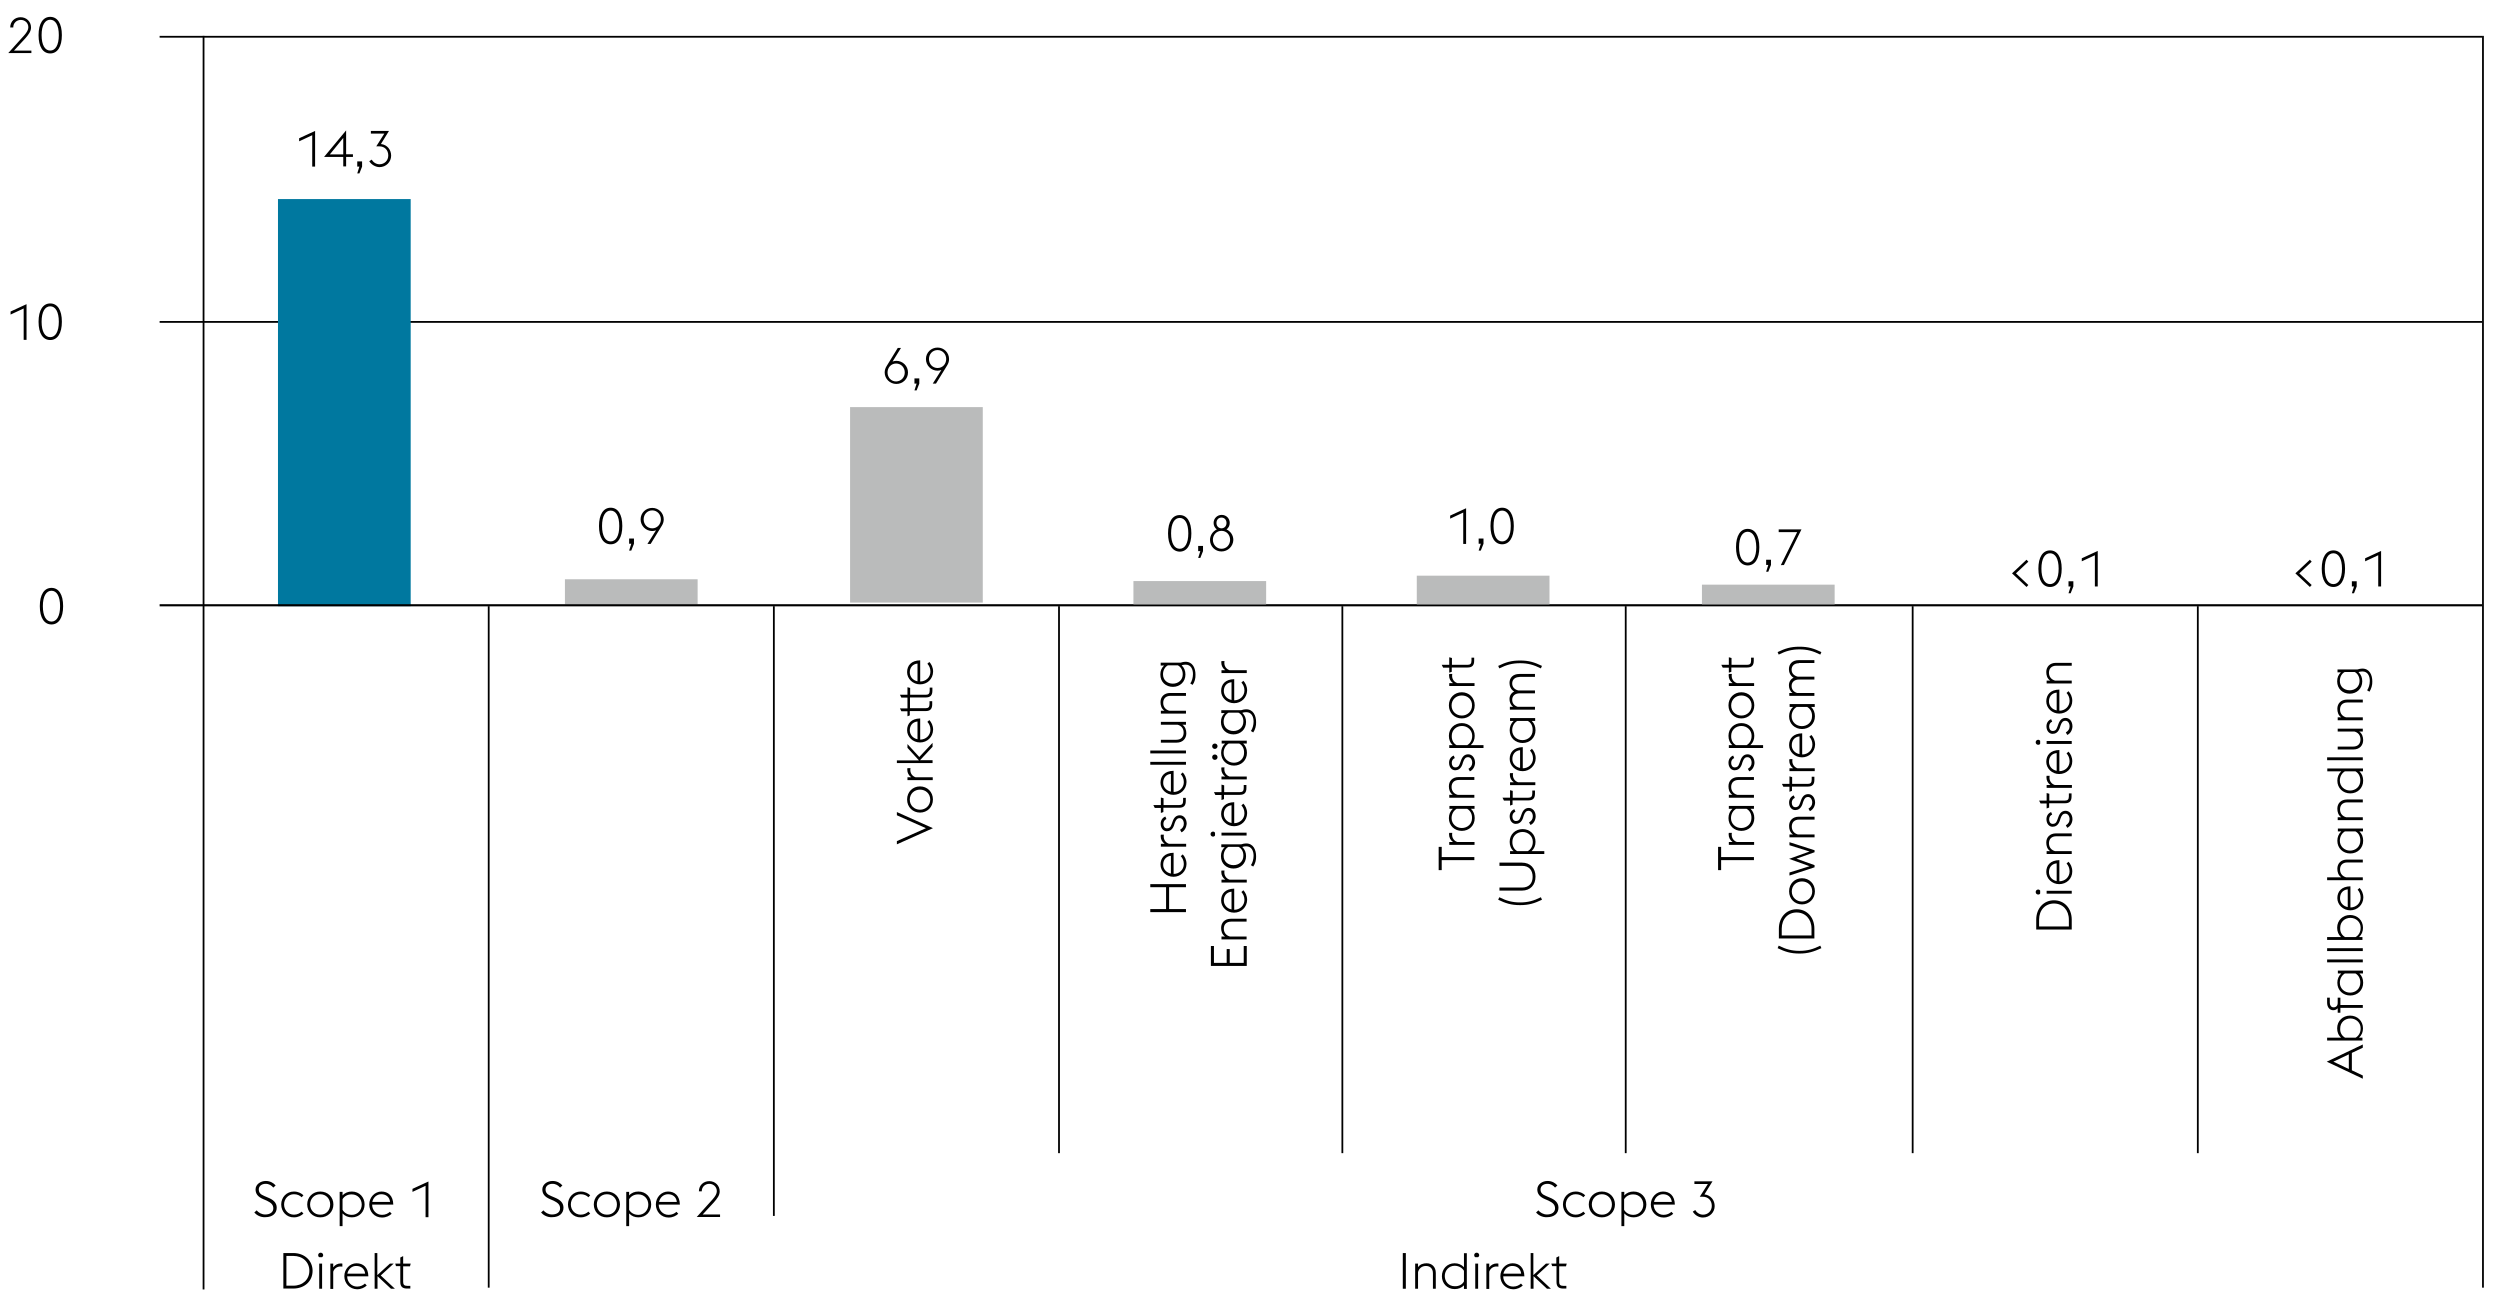 <svg version="1" xmlns="http://www.w3.org/2000/svg" width="1394" height="730" viewBox="0 0 1394 730"><style>.st2{fill:none;stroke:#000}.st15{fill:#babbbb}.st158{display:inline}</style><g id="Grafik"><path class="st2" d="M272.5 718V338M431.5 678V338M590.5 643V338M748.5 643V338M906.5 643V338M1066.5 643V338M1225.5 643V338M89 179.5h1295M89 20.5h1295"/><path class="st15" d="M315 323h74v14h-74z"/><path fill="#00789f" d="M155 111h74v227h-74z"/><path fill="none" stroke="#000" stroke-width="1.2" d="M89 337.5h1295"/><path class="st15" d="M632 324h74v13h-74z"/><path class="st2" d="M113.5 719V20M1384.5 718V20"/><path class="st15" d="M474 227h74v109h-74zM949 326h74v11h-74zM790 321h74v16h-74z"/></g><g id="DE"><path d="M334 293.3c0-6.5 2.5-10.2 6.5-10.2s6.5 3.6 6.5 10.2c0 6.5-2.5 10.2-6.5 10.2s-6.5-3.7-6.5-10.2zm6.5-8.6c-2.9 0-4.8 3-4.8 8.6s1.9 8.6 4.8 8.6 4.8-3 4.8-8.6-1.9-8.6-4.8-8.6zM352 303.2h-1.2v-2.9h2.7v2.9L352 307h-1.2l1.2-3.8zM365.8 295.7c-.6.2-1.3.4-2.1.4-3.6 0-6.5-2.9-6.5-6.5s2.9-6.4 6.5-6.4 6.4 2.9 6.4 6.4c0 1.3-.4 2.5-1.1 3.6l-6.2 10.1H361l4.8-7.6zm2.7-6.1c0-2.7-2-5-4.8-5s-4.8 2.2-4.8 5 2 5 4.8 5 4.8-2.3 4.8-5zM174.1 75.4l-7.3 3.4v-1.7l8.9-4.1v19.9h-1.6V75.4zM191.4 87.5h-10.7L193 72.7V86h3.8v1.5H193v5.3h-1.6v-5.3zm0-10.6l-7.5 9.2h7.5v-9.2zM200.4 92.9h-1.2V90h2.7v2.9l-1.5 3.8h-1.2l1.2-3.8zM205.9 89.9l1.4-.9c.7 1.4 2.4 2.6 4.3 2.6 2.7 0 4.9-2 4.9-4.9 0-3-2-5.1-5-5.1h-1.7l4.5-7.1h-7.5V73h10.1s-3.7 6-4.5 7.3c3.6.4 5.7 3.3 5.7 6.5 0 3.4-2.7 6.4-6.6 6.4-2.3-.1-4.5-1.5-5.6-3.3zM17.7 29.6H4.6l8.9-9.9c1.5-1.7 2.3-3.1 2.3-4.5 0-2.4-1.9-4.1-4.2-4.1s-4.2 1.7-4.2 4.1v.1H5.7c0-3.4 2.6-5.7 5.8-5.7 3.2 0 5.8 2.4 5.8 5.7 0 2.2-1.3 3.9-3.3 6.2l-6.2 6.7h9.7v1.4zM21.5 19.6c0-6.5 2.5-10.2 6.5-10.2s6.5 3.6 6.5 10.2c0 6.5-2.5 10.2-6.5 10.2s-6.5-3.6-6.5-10.2zM28 11c-2.9 0-4.8 3-4.8 8.6s1.9 8.6 4.8 8.6 4.8-3 4.8-8.6S30.9 11 28 11zM22.2 338c0-6.5 2.5-10.2 6.5-10.2s6.5 3.6 6.5 10.2c0 6.5-2.5 10.2-6.5 10.2s-6.5-3.7-6.5-10.2zm6.5-8.6c-2.9 0-4.8 3-4.8 8.6s1.9 8.6 4.8 8.6 4.8-3 4.8-8.6-1.9-8.6-4.8-8.6zM13.2 172l-7.3 3.4v-1.7l8.9-4.1v19.9h-1.6V172zM21.5 179.4c0-6.5 2.5-10.2 6.5-10.2s6.5 3.6 6.5 10.2c0 6.5-2.5 10.2-6.5 10.2s-6.5-3.6-6.5-10.2zm6.5-8.6c-2.9 0-4.8 3-4.8 8.6s1.9 8.6 4.8 8.6 4.8-3 4.8-8.6-1.9-8.6-4.8-8.6zM651.3 297.4c0-6.5 2.5-10.2 6.5-10.2s6.5 3.6 6.5 10.2c0 6.5-2.5 10.2-6.5 10.2-4-.1-6.5-3.7-6.5-10.2zm6.5-8.6c-2.9 0-4.8 3-4.8 8.6s1.9 8.6 4.8 8.6 4.8-3 4.8-8.6-1.9-8.6-4.8-8.6zM669.3 307.3h-1.2v-2.9h2.7v2.9l-1.5 3.8h-1.2l1.2-3.8zM681.1 307.5c-3.6 0-6.4-2.9-6.4-6.4 0-2.6 1.5-4.8 3.8-5.9-1.1-.8-1.8-2.1-1.8-3.6 0-2.5 2-4.5 4.5-4.5s4.5 1.9 4.5 4.5c0 1.5-.7 2.8-1.8 3.6 2.2 1 3.8 3.2 3.8 5.9-.1 3.5-3 6.4-6.6 6.4zm0-1.5c2.8 0 4.8-2.2 4.8-5s-2-5-4.8-5-4.8 2.3-4.8 5 2.1 5 4.8 5zm.1-11.4c1.7-.1 2.7-1.4 2.7-3 0-1.7-1.1-3-2.8-3-1.7 0-2.8 1.3-2.8 3 0 1.6 1 2.9 2.7 3h.2zM493.3 207.7c0-1.3.4-2.5 1.1-3.6l6.2-10.1h1.8l-4.7 7.6c.6-.2 1.3-.4 2.1-.4 3.6 0 6.5 2.9 6.5 6.5s-2.9 6.4-6.5 6.4-6.5-2.9-6.5-6.4zm11.2 0c0-2.7-2-5-4.8-5s-4.8 2.2-4.8 5 2 5 4.8 5c2.8-.1 4.8-2.3 4.8-5zM511.1 213.9h-1.2V211h2.7v2.9l-1.5 3.8h-1.2l1.2-3.8zM524.9 206.3c-.6.2-1.3.4-2.1.4-3.6 0-6.5-2.9-6.5-6.5s2.9-6.4 6.5-6.4 6.4 2.9 6.4 6.4c0 1.3-.4 2.5-1.1 3.6l-6.2 10.1h-1.8l4.8-7.6zm2.7-6.1c0-2.7-2-5-4.8-5s-4.8 2.2-4.8 5 2 5 4.8 5 4.8-2.2 4.8-5zM968 305.1c0-6.5 2.5-10.2 6.5-10.2s6.5 3.6 6.5 10.2c0 6.5-2.5 10.2-6.5 10.2-4-.1-6.5-3.7-6.5-10.2zm6.5-8.6c-2.9 0-4.8 3-4.8 8.6s1.9 8.6 4.8 8.6 4.8-3 4.8-8.6c-.1-5.6-1.9-8.6-4.8-8.6zM986 315h-1.2v-2.9h2.7v2.9l-1.5 3.8h-1.2l1.2-3.8zM1002.1 296.7h-10.3v-1.5h12.7l-9.8 19.9H993l9.1-18.4zM1121.9 319.7l8.1-7.6 1 1.1-6.9 6.5 6.9 6.5-1 1.1-8.1-7.6zM1136.6 317.1c0-6.5 2.5-10.2 6.5-10.2s6.5 3.6 6.5 10.2c0 6.5-2.5 10.2-6.5 10.2s-6.5-3.7-6.5-10.2zm6.5-8.6c-2.9 0-4.8 3-4.8 8.6s1.9 8.6 4.8 8.6 4.8-3 4.8-8.6-1.9-8.6-4.8-8.6zM1154.6 327h-1.2v-2.9h2.7v2.9l-1.5 3.8h-1.2l1.2-3.8zM1168.1 309.6l-7.3 3.4v-1.7l8.9-4.1V327h-1.6v-17.4z"/><g><path d="M1279.9 319.7l8.1-7.6 1 1.1-6.9 6.5 6.9 6.5-1 1.1-8.1-7.6zM1294.6 317.1c0-6.5 2.5-10.2 6.5-10.2s6.5 3.6 6.5 10.2c0 6.5-2.5 10.2-6.5 10.2s-6.5-3.7-6.5-10.2zm6.5-8.6c-2.9 0-4.8 3-4.8 8.6s1.9 8.6 4.8 8.6 4.8-3 4.8-8.6-1.9-8.6-4.8-8.6zM1312.6 327h-1.2v-2.9h2.7v2.9l-1.5 3.8h-1.2l1.2-3.8zM1326.1 309.6l-7.3 3.4v-1.7l8.9-4.1V327h-1.6v-17.4z"/></g><g><path d="M815.9 285.8l-7.3 3.4v-1.7l8.9-4.1v19.9h-1.6v-17.5zM825.7 303.2h-1.2v-2.9h2.7v2.9l-1.5 3.8h-1.2l1.2-3.8zM831.1 293.3c0-6.5 2.5-10.2 6.5-10.2s6.5 3.6 6.5 10.2c0 6.5-2.5 10.2-6.5 10.2s-6.5-3.7-6.5-10.2zm6.5-8.6c-2.9 0-4.8 3-4.8 8.6s1.9 8.6 4.8 8.6 4.8-3 4.8-8.6-1.9-8.6-4.8-8.6z"/></g><g><path d="M856.5 676.1l1.3-1.2c1 1.2 2.7 2.3 4.8 2.3 2.7 0 4.5-1.3 4.5-3.4 0-2.2-1.4-3.2-3.6-4.3l-2.1-.9c-3-1.3-4.2-3-4.2-5.4 0-2.8 2.8-4.7 5.7-4.7 2.4 0 4.3 1.1 5.5 2.5l-1.3 1.2c-1-1.2-2.3-2.1-4.3-2.1-2.1 0-3.8 1.2-3.8 3.1 0 1.7.8 2.8 3.1 3.7l2.1.9c2.7 1.1 4.8 2.7 4.8 5.6 0 3.1-2.3 5.3-6.3 5.3-2.8.2-5.1-1.3-6.2-2.6zM871.5 671.6c0-4 3-7.2 7.1-7.2 2.4 0 4.2 1 5.3 2.1l-1 1.1c-1-1-2.4-1.7-4.3-1.7-3.2 0-5.5 2.6-5.5 5.7s2.3 5.7 5.5 5.7c1.9 0 3.3-.8 4.3-1.7l1 1.1c-1.2 1.1-2.9 2.1-5.3 2.1-4.1.1-7.1-3.2-7.1-7.2zM885.9 671.6c0-4 3-7.2 7.3-7.2s7.3 3.2 7.3 7.2-3 7.2-7.3 7.2-7.3-3.2-7.3-7.2zm12.9 0c0-3.1-2.2-5.7-5.6-5.7-3.3 0-5.6 2.6-5.6 5.7s2.3 5.7 5.6 5.7c3.4.1 5.6-2.5 5.6-5.7zM904.1 664.6h1.6v2c1.3-1.5 3.1-2.2 5.2-2.2 4.2 0 7.1 3.2 7.1 7.2s-2.9 7.2-7.1 7.2c-2.1 0-3.8-.7-5.2-2.2v7.1h-1.6v-19.1zm1.5 4.1v5.9c.9 1.6 2.7 2.8 5.2 2.8 3.2 0 5.5-2.6 5.5-5.7s-2.2-5.7-5.5-5.7c-2.5-.1-4.3 1.2-5.2 2.7zM920.5 671.6c0-4 3.1-7.2 6.8-7.2 3.7 0 6.5 2.3 6.6 7.3h-11.8c0 3.1 2.3 5.7 5.5 5.7 1.9 0 3.3-.7 4.4-1.7l1 1.1c-1.2 1.1-3 2.1-5.4 2.1-4.1 0-7.1-3.3-7.1-7.3zm1.8-1.4h9.9c-.3-2.9-2.4-4.3-4.9-4.3-2.4 0-4.5 1.7-5 4.3zM943.9 675.6l1.4-.9c.7 1.4 2.4 2.6 4.3 2.6 2.7 0 4.9-2 4.9-4.9 0-3-2-5.1-5-5.1h-1.7l4.5-7.1h-7.5v-1.5h10.1s-3.7 6-4.5 7.3c3.6.4 5.7 3.3 5.7 6.5 0 3.4-2.7 6.4-6.6 6.4-2.3 0-4.5-1.4-5.6-3.3z"/></g><g><path d="M301.7 676.1l1.3-1.2c1 1.2 2.7 2.3 4.8 2.3 2.7 0 4.5-1.3 4.5-3.4 0-2.2-1.4-3.2-3.6-4.3l-2.1-.9c-3-1.3-4.2-3-4.2-5.4 0-2.8 2.8-4.7 5.7-4.7 2.4 0 4.3 1.1 5.5 2.5l-1.3 1.2c-1-1.2-2.3-2.1-4.3-2.1-2.1 0-3.8 1.2-3.8 3.1 0 1.7.8 2.8 3.1 3.7l2.1.9c2.7 1.1 4.8 2.7 4.8 5.6 0 3.1-2.3 5.3-6.3 5.3-2.8.2-5.1-1.3-6.2-2.6zM316.7 671.6c0-4 3-7.2 7.1-7.2 2.4 0 4.2 1 5.3 2.1l-1 1.1c-1-1-2.4-1.7-4.3-1.7-3.2 0-5.5 2.6-5.5 5.7s2.3 5.7 5.5 5.7c1.9 0 3.3-.8 4.3-1.7l1 1.1c-1.2 1.1-2.9 2.1-5.3 2.1-4.1.1-7.1-3.2-7.1-7.2zM331.1 671.6c0-4 3-7.2 7.3-7.2s7.3 3.2 7.3 7.2-3 7.2-7.3 7.2-7.3-3.2-7.3-7.2zm12.9 0c0-3.1-2.2-5.7-5.6-5.7-3.3 0-5.6 2.6-5.6 5.7s2.3 5.7 5.6 5.7c3.4.1 5.6-2.5 5.6-5.7zM349.2 664.6h1.6v2c1.3-1.5 3.1-2.2 5.2-2.2 4.2 0 7.1 3.2 7.1 7.2s-2.9 7.2-7.1 7.2c-2.1 0-3.8-.7-5.2-2.2v7.1h-1.6v-19.1zm1.6 4.1v5.9c.9 1.6 2.7 2.8 5.2 2.8 3.2 0 5.5-2.6 5.5-5.7s-2.2-5.7-5.5-5.7c-2.5-.1-4.3 1.2-5.2 2.7zM365.7 671.6c0-4 3.1-7.2 6.8-7.2 3.7 0 6.5 2.3 6.6 7.3h-11.8c0 3.1 2.3 5.7 5.5 5.7 1.9 0 3.3-.7 4.4-1.7l1 1.1c-1.2 1.1-3 2.1-5.4 2.1-4.1 0-7.1-3.3-7.1-7.3zm1.8-1.4h9.9c-.3-2.9-2.4-4.3-4.9-4.3-2.4 0-4.5 1.7-5 4.3zM401.6 678.6h-13.1l8.9-9.9c1.5-1.7 2.3-3.1 2.3-4.5 0-2.4-1.9-4.1-4.2-4.1s-4.2 1.7-4.2 4.1v.1h-1.6c0-3.4 2.6-5.7 5.8-5.7 3.2 0 5.8 2.4 5.8 5.7 0 2.2-1.3 3.9-3.3 6.2l-6.2 6.7h9.7v1.4z"/></g><g><path d="M141.8 676.1l1.3-1.2c1 1.2 2.7 2.3 4.8 2.3 2.7 0 4.5-1.3 4.5-3.4 0-2.2-1.4-3.2-3.6-4.3l-2.1-.9c-3-1.3-4.2-3-4.2-5.4 0-2.8 2.8-4.7 5.7-4.7 2.4 0 4.3 1.1 5.5 2.5l-1.3 1.2c-1-1.2-2.3-2.1-4.3-2.1-2.1 0-3.8 1.2-3.8 3.1 0 1.7.8 2.8 3.1 3.7l2.1.9c2.7 1.1 4.8 2.7 4.8 5.6 0 3.1-2.3 5.3-6.3 5.3-2.8.2-5.1-1.3-6.2-2.6zM156.8 671.6c0-4 3-7.2 7.1-7.2 2.4 0 4.2 1 5.3 2.1l-1 1.1c-1-1-2.4-1.7-4.3-1.7-3.2 0-5.5 2.6-5.5 5.7s2.3 5.7 5.5 5.7c1.9 0 3.3-.8 4.3-1.7l1 1.1c-1.2 1.1-2.9 2.1-5.3 2.1-4.1.1-7.1-3.2-7.1-7.2zM171.3 671.6c0-4 3-7.2 7.3-7.2s7.3 3.2 7.3 7.2-3 7.2-7.3 7.2-7.3-3.2-7.3-7.2zm12.8 0c0-3.1-2.2-5.7-5.6-5.7-3.3 0-5.6 2.6-5.6 5.7s2.3 5.7 5.6 5.7c3.4.1 5.6-2.5 5.6-5.7zM189.4 664.6h1.6v2c1.3-1.5 3.1-2.2 5.2-2.2 4.2 0 7.1 3.2 7.1 7.2s-2.9 7.2-7.1 7.2c-2.1 0-3.8-.7-5.2-2.2v7.1h-1.6v-19.1zm1.6 4.1v5.9c.9 1.6 2.7 2.8 5.2 2.8 3.2 0 5.5-2.6 5.5-5.7s-2.2-5.7-5.5-5.7c-2.5-.1-4.4 1.2-5.2 2.7zM205.9 671.6c0-4 3.1-7.2 6.8-7.2 3.7 0 6.5 2.3 6.6 7.3h-11.8c0 3.1 2.3 5.7 5.5 5.7 1.9 0 3.3-.7 4.4-1.7l1 1.1c-1.2 1.1-3 2.1-5.4 2.1-4.2 0-7.1-3.3-7.1-7.3zm1.7-1.4h9.9c-.3-2.9-2.4-4.3-4.9-4.3-2.4 0-4.5 1.7-5 4.3zM237.3 661.2l-7.3 3.4v-1.7l8.9-4.1v19.9h-1.6v-17.5z"/></g><g><path d="M158 698.7h5.5c6.3 0 10.8 4.2 10.8 9.9 0 5.8-4.5 9.9-10.8 9.9H158v-19.8zm5.5 18.2c5.4 0 9-3.5 9-8.3 0-4.8-3.6-8.3-9-8.3h-3.8v16.6h3.8zM177.4 699.9c0-.8.6-1.4 1.4-1.4s1.4.6 1.4 1.4c0 .5-.3.9-.6 1.1H178c-.4-.2-.6-.7-.6-1.1zm.6 4.7h1.6v14H178v-14zM184.2 704.6h1.6v2.1c1-1.4 2.5-2.2 4.2-2.2.3 0 .6 0 .9.1v1.7c-.4-.1-.7-.1-1.1-.1-1.8 0-3.4 1.1-4 2.9v9.6h-1.6v-14.1zM192 711.6c0-4 3.1-7.2 6.8-7.2 3.7 0 6.5 2.3 6.6 7.3h-11.8c0 3.1 2.3 5.7 5.5 5.7 1.9 0 3.3-.7 4.4-1.7l1 1.1c-1.2 1.1-3 2.1-5.4 2.1-4.2-.1-7.1-3.4-7.1-7.3zm1.7-1.4h9.9c-.3-2.9-2.4-4.3-4.9-4.3-2.4-.1-4.5 1.7-5 4.3zM208.8 698.7h1.6V711l7-6.4h2.1l-7.2 6.6 7.9 7.4H218l-7.5-7v7h-1.6v-19.9zM220.4 704.6h2.8v-3.4l1.6-.8v4.2h4.2l-.4 1.5h-3.8v8.7c0 1.5.6 2.2 2.3 2.2h1.7v1.5H227c-2.5 0-3.8-1-3.8-3.7V706h-2.4l-.4-1.4z"/></g><g><path d="M641.4 508.6v-1.7h8.8v-12.2h-8.8V493h19.9v1.7h-9.4v12.2h9.4v1.7h-19.9zM654.3 488.9c-4 0-7.2-3.1-7.2-6.8 0-3.7 2.3-6.5 7.3-6.6v11.8c3.1 0 5.7-2.3 5.7-5.5 0-1.9-.7-3.3-1.7-4.4l1.1-1c1.1 1.2 2.1 3 2.1 5.4-.1 4.1-3.3 7.1-7.3 7.1zm-1.4-1.8v-9.9c-2.9.3-4.3 2.4-4.3 4.9-.1 2.4 1.7 4.5 4.3 5zM647.3 472.1v-1.6h2.1c-1.4-1-2.2-2.5-2.2-4.2 0-.3 0-.6.1-.9h1.7c-.1.4-.1.7-.1 1.1 0 1.8 1.1 3.4 2.9 4h9.6v1.6h-14.1zM658.8 464.1l-.8-1.4c1.3-.8 2.1-1.8 2.1-3.4 0-1.7-.9-3.1-2.3-3.1s-2.1.8-2.8 2.8l-.4 1.3c-.9 2.5-2.5 3.2-4 3.2-1.9 0-3.4-1.7-3.4-4.2 0-1.8.9-3.3 2.6-4l.6 1.4c-1 .4-1.7 1.3-1.7 2.7 0 1.4.7 2.5 2 2.5 1.1 0 2-.4 2.6-2.3l.5-1.4c.8-2.4 2.1-3.6 4.1-3.6 2 0 3.8 1.8 3.8 4.8-.2 2-1.2 3.9-2.9 4.7zM647.3 453.3v-2.8h-3.4l-.8-1.6h4.2v-4.2l1.5.4v3.8h8.7c1.5 0 2.2-.6 2.2-2.3v-1.7h1.5v1.7c0 2.5-1 3.8-3.7 3.8h-8.8v2.4l-1.4.5zM654.3 443.2c-4 0-7.2-3.1-7.2-6.8 0-3.7 2.3-6.5 7.3-6.6v11.8c3.1 0 5.7-2.3 5.7-5.5 0-1.9-.7-3.3-1.7-4.4l1.1-1c1.1 1.2 2.1 3 2.1 5.4-.1 4.1-3.3 7.1-7.3 7.1zm-1.4-1.8v-9.9c-2.9.3-4.3 2.4-4.3 4.9-.1 2.4 1.7 4.5 4.3 5zM641.4 426.4v-1.6h19.9v1.6h-19.9zM641.4 420.1v-1.6h19.9v1.6h-19.9zM659.3 404.1c1.6 1.1 2.2 3 2.2 4.8 0 2.9-2 5.2-5.4 5.2h-8.8v-1.6h8.6c2.7 0 4.1-1.6 4.1-4s-1.4-3.9-3.4-4.4h-9.3v-1.6h14v1.6h-2zM647.3 397.9v-1.6h2c-1.7-1.1-2.2-3-2.2-4.8 0-2.9 2-5.1 5.4-5.1h8.8v1.6h-8.6c-2.7 0-4.1 1.6-4.1 3.9 0 2.4 1.5 3.9 3.4 4.4h9.3v1.6h-14zM665 381.9l-1.3-.8c.9-1.2 1.5-3.3 1.5-5.2 0-2.7-1.1-5.3-4.1-5.3-.6 0-1.6.1-2.2.4 1.4 1.3 2.1 3 2.1 5.1 0 4.1-3.1 6.9-7 6.9s-7-2.7-7-6.9c0-2.1.7-3.7 2.1-5h-1.9v-1.6h11.1c.9-.3 1.9-.5 2.7-.5 4.1 0 5.6 3.6 5.6 7.2.1 2-.5 4.2-1.6 5.7zm-8.2-10.9h-5.6c-1.5.8-2.7 2.6-2.7 5 0 3.2 2.4 5.2 5.5 5.2 3 0 5.5-2 5.5-5.2 0-2.5-1.2-4.2-2.7-5z"/><g><path d="M675.2 538.6v-11.1h1.7v9.4h7.1v-7.7h1.7v7.7h7.8v-9.4h1.7v11.1h-20zM681.1 523.8v-1.6h2c-1.7-1.1-2.2-3-2.2-4.8 0-2.9 2-5.1 5.4-5.1h8.8v1.6h-8.6c-2.7 0-4.1 1.6-4.1 3.9 0 2.4 1.5 3.9 3.4 4.4h9.3v1.6h-14zM688.1 508.9c-4 0-7.2-3.1-7.2-6.8 0-3.7 2.3-6.5 7.3-6.6v11.8c3.1 0 5.7-2.3 5.7-5.5 0-1.9-.7-3.3-1.7-4.4l1.1-1c1.1 1.2 2.1 3 2.1 5.4-.1 4.1-3.3 7.1-7.3 7.1zm-1.4-1.8v-9.9c-2.9.3-4.3 2.4-4.3 4.9 0 2.4 1.7 4.5 4.3 5zM681.1 492.1v-1.6h2.1c-1.4-1-2.2-2.5-2.2-4.2 0-.3 0-.6.1-.9h1.7c-.1.4-.1.7-.1 1.1 0 1.8 1.1 3.4 2.9 4h9.6v1.6h-14.1zM698.8 483.2l-1.3-.8c.9-1.2 1.5-3.3 1.5-5.2 0-2.7-1.1-5.3-4.1-5.3-.6 0-1.6.1-2.2.4 1.4 1.3 2.1 3 2.1 5.1 0 4.1-3.1 6.9-7 6.9s-7-2.7-7-6.9c0-2.1.7-3.7 2.1-5H681v-1.6h11.1c.9-.3 1.9-.5 2.7-.5 4.1 0 5.6 3.6 5.6 7.2.1 1.9-.5 4.2-1.6 5.7zm-8.2-11H685c-1.5.8-2.7 2.6-2.7 5 0 3.2 2.4 5.2 5.5 5.2 3 0 5.5-2 5.5-5.2.1-2.4-1.1-4.2-2.7-5zM676.4 466.5c-.8 0-1.4-.6-1.4-1.4s.6-1.4 1.4-1.4c.5 0 .9.3 1.1.6v1.6c-.2.3-.6.6-1.1.6zm4.7-.6v-1.6h14v1.6h-14zM688.1 460.7c-4 0-7.2-3.1-7.2-6.8 0-3.7 2.3-6.5 7.3-6.6V459c3.1 0 5.7-2.3 5.7-5.5 0-1.9-.7-3.3-1.7-4.4l1.1-1c1.1 1.2 2.1 3 2.1 5.4-.1 4.2-3.3 7.2-7.3 7.2zm-1.4-1.8V449c-2.9.3-4.3 2.4-4.3 4.9 0 2.4 1.7 4.5 4.3 5zM681.1 446.1v-2.8h-3.4l-.8-1.6h4.2v-4.2l1.5.4v3.8h8.7c1.5 0 2.2-.6 2.2-2.3v-1.7h1.5v1.7c0 2.5-1 3.8-3.7 3.8h-8.8v2.4l-1.4.5zM681.1 434.6V433h2.1c-1.4-1-2.2-2.5-2.2-4.2 0-.3 0-.6.1-.9h1.7c-.1.4-.1.7-.1 1.1 0 1.8 1.1 3.4 2.9 4h9.6v1.6h-14.1zM677.4 417.6c-.8 0-1.5-.6-1.5-1.5 0-.8.6-1.5 1.5-1.5.8 0 1.5.6 1.5 1.5 0 .8-.7 1.5-1.5 1.5zm0 6.1c-.8 0-1.5-.6-1.5-1.5 0-.8.6-1.5 1.5-1.5.8 0 1.5.6 1.5 1.5s-.7 1.5-1.5 1.5zm15.8-9.1c1.4 1.3 2.1 3.1 2.1 5.2 0 4.2-3.2 7.1-7.2 7.1s-7.2-2.9-7.2-7.1c0-2 .7-3.8 2.2-5.2h-1.9V413h14v1.6h-2zm-2.2 0h-5.9c-1.5.9-2.8 2.7-2.8 5.2 0 3.2 2.6 5.5 5.7 5.5s5.7-2.2 5.7-5.5c.1-2.6-1.1-4.3-2.7-5.2zM698.8 408.4l-1.3-.8c.9-1.2 1.5-3.3 1.5-5.2 0-2.7-1.1-5.3-4.1-5.3-.6 0-1.6.1-2.2.4 1.4 1.3 2.1 3 2.1 5.1 0 4.1-3.1 6.9-7 6.9s-7-2.7-7-6.9c0-2.1.7-3.7 2.1-5H681V396h11.1c.9-.3 1.9-.5 2.7-.5 4.1 0 5.6 3.6 5.6 7.2.1 1.9-.5 4.2-1.6 5.7zm-8.2-11H685c-1.5.8-2.7 2.6-2.7 5 0 3.2 2.4 5.2 5.5 5.2 3 0 5.5-2 5.5-5.2.1-2.4-1.1-4.2-2.7-5zM688.1 392.1c-4 0-7.2-3.1-7.2-6.8 0-3.7 2.3-6.5 7.3-6.6v11.8c3.1 0 5.7-2.3 5.7-5.5 0-1.9-.7-3.3-1.7-4.4l1.1-1c1.1 1.2 2.1 3 2.1 5.4-.1 4.1-3.3 7.1-7.3 7.1zm-1.4-1.8v-9.9c-2.9.3-4.3 2.4-4.3 4.9 0 2.4 1.7 4.5 4.3 5zM681.1 375.3v-1.6h2.1c-1.4-1-2.2-2.5-2.2-4.2 0-.3 0-.6.1-.9h1.7c-.1.4-.1.7-.1 1.1 0 1.8 1.1 3.4 2.9 4h9.6v1.6h-14.1z"/></g></g><g><path d="M500.1 470.8V469l16.2-7.2-16.2-7.2v-1.8l20.1 9-20.1 9zM513 453.1c-4 0-7.2-3-7.2-7.3s3.2-7.3 7.2-7.3 7.2 3 7.2 7.3-3.2 7.3-7.2 7.3zm0-12.8c-3.1 0-5.7 2.2-5.7 5.6 0 3.3 2.6 5.6 5.7 5.6s5.7-2.3 5.7-5.6c0-3.4-2.6-5.6-5.7-5.6zM506 435v-1.6h2.1c-1.4-1-2.2-2.5-2.2-4.2 0-.3 0-.6.1-.9h1.7c-.1.4-.1.7-.1 1.1 0 1.8 1.1 3.4 2.9 4h9.6v1.6H506zM500.1 425.6V424h12.3l-6.4-7v-2.1l6.6 7.2 7.4-7.9v2.2l-7 7.5h7v1.6h-19.9zM513 414c-4 0-7.2-3.1-7.2-6.8 0-3.7 2.3-6.5 7.3-6.6v11.8c3.1 0 5.7-2.3 5.7-5.5 0-1.9-.7-3.3-1.7-4.4l1.1-1c1.1 1.2 2.1 3 2.1 5.4-.1 4.1-3.3 7.1-7.3 7.1zm-1.4-1.8v-9.9c-2.9.3-4.3 2.4-4.3 4.9 0 2.4 1.7 4.5 4.3 5zM506 399.4v-2.8h-3.4l-.8-1.6h4.2v-6h-3.4l-.8-1.6h4.2v-4.2l1.5.4v3.8h8.7c1.5 0 2.2-.6 2.2-2.3v-1.7h1.5v1.7c0 2.5-1 3.8-3.7 3.8h-8.8v6h8.7c1.5 0 2.2-.6 2.2-2.3V391h1.5v1.7c0 2.5-1 3.8-3.7 3.8h-8.8v2.4l-1.3.5zM513 381.6c-4 0-7.2-3.1-7.2-6.8 0-3.7 2.3-6.5 7.3-6.6V380c3.1 0 5.7-2.3 5.7-5.5 0-1.9-.7-3.3-1.7-4.4l1.1-1c1.1 1.2 2.1 3 2.1 5.4-.1 4.2-3.3 7.1-7.3 7.1zm-1.4-1.7V370c-2.9.3-4.3 2.4-4.3 4.9 0 2.4 1.7 4.5 4.3 5z"/></g><g><path d="M959.7 479.6v5.6H958v-13h1.7v5.7H978v1.7h-18.3zM964 471.1v-1.6h2.1c-1.4-1-2.2-2.5-2.2-4.2 0-.3 0-.6.1-.9h1.7c-.1.4-.1.7-.1 1.1 0 1.8 1.1 3.4 2.9 4h9.6v1.6H964zM976.1 451c1.4 1.3 2.1 3.1 2.1 5.2 0 4.2-3.2 7.1-7.2 7.1s-7.2-2.9-7.2-7.1c0-2 .7-3.8 2.2-5.2h-2v-1.6h14v1.6h-1.9zm-2.2 0H968c-1.5.9-2.8 2.7-2.8 5.2 0 3.2 2.6 5.5 5.7 5.5s5.7-2.2 5.7-5.5c.1-2.5-1.1-4.3-2.7-5.2zM964 444.8v-1.6h2c-1.7-1.1-2.2-3-2.2-4.8 0-2.9 2-5.1 5.4-5.1h8.8v1.6h-8.6c-2.7 0-4.1 1.6-4.1 3.9 0 2.4 1.5 3.9 3.4 4.4h9.3v1.6h-14zM975.4 430.1l-.8-1.4c1.3-.8 2.1-1.8 2.1-3.4 0-1.7-.9-3.1-2.3-3.1s-2.1.8-2.8 2.8l-.4 1.3c-.9 2.5-2.5 3.2-4 3.2-1.9 0-3.4-1.7-3.4-4.2 0-1.8.9-3.3 2.6-4l.6 1.4c-1 .4-1.7 1.3-1.7 2.7 0 1.4.7 2.5 2 2.5 1.1 0 2-.4 2.6-2.3l.5-1.4c.8-2.4 2.1-3.6 4.1-3.6 2 0 3.8 1.8 3.8 4.8-.1 2-1.1 3.9-2.9 4.7zM964 417.1v-1.6h2c-1.5-1.3-2.2-3.1-2.2-5.2 0-4.2 3.2-7.1 7.2-7.1s7.2 2.9 7.2 7.1c0 2.1-.7 3.8-2.2 5.2h7.1v1.6H964zm4-1.6h5.9c1.6-.9 2.8-2.7 2.8-5.2 0-3.2-2.6-5.5-5.7-5.5s-5.7 2.2-5.7 5.5c-.1 2.6 1.2 4.4 2.7 5.2zM971 400.6c-4 0-7.2-3-7.2-7.3s3.2-7.3 7.2-7.3 7.2 3 7.2 7.3-3.3 7.3-7.2 7.3zm0-12.8c-3.1 0-5.7 2.2-5.7 5.6 0 3.3 2.6 5.6 5.7 5.6s5.7-2.3 5.7-5.6c0-3.4-2.6-5.6-5.7-5.6zM964 382.5v-1.6h2.1c-1.4-1-2.2-2.5-2.2-4.2 0-.3 0-.6.1-.9h1.7c-.1.4-.1.7-.1 1.1 0 1.8 1.1 3.4 2.9 4h9.6v1.6H964zM964 375.1v-2.8h-3.4l-.8-1.6h4.2v-4.2l1.5.4v3.8h8.7c1.5 0 2.2-.6 2.2-2.3v-1.7h1.5v1.7c0 2.5-1 3.8-3.7 3.8h-8.8v2.4l-1.4.5z"/><g><path d="M1003.4 531.7c-5 0-8-1-12.2-3l.6-1.4c4 2 7.3 2.9 11.6 2.9s7.6-.9 11.6-2.9l.6 1.4c-4.2 1.9-7.3 3-12.2 3zM991.9 523.3v-5.5c0-6.3 4.2-10.8 9.9-10.8 5.8 0 9.9 4.5 9.9 10.8v5.5h-19.8zm18.2-5.5c0-5.4-3.5-9-8.3-9-4.8 0-8.3 3.6-8.3 9v3.8h16.6v-3.8zM1004.8 504.3c-4 0-7.2-3-7.2-7.3s3.2-7.3 7.2-7.3 7.2 3 7.2 7.3-3.3 7.3-7.2 7.3zm0-12.8c-3.1 0-5.7 2.2-5.7 5.6 0 3.3 2.6 5.6 5.7 5.6s5.7-2.3 5.7-5.6c0-3.4-2.6-5.6-5.7-5.6zM997.8 488.2v-1.7l11.2-3.5-11.4-4.1 11.4-4.1-11.2-3.5v-1.7l14 4.5v1.1l-10.1 3.6 10.1 3.6v1.2l-14 4.6zM997.8 466.9v-1.6h2c-1.7-1.1-2.2-3-2.2-4.8 0-2.9 2-5.1 5.4-5.1h8.8v1.6h-8.6c-2.7 0-4.1 1.6-4.1 3.9 0 2.4 1.5 3.9 3.4 4.4h9.3v1.6h-14zM1009.2 452.3l-.8-1.4c1.3-.8 2.1-1.8 2.1-3.4 0-1.7-.9-3.1-2.3-3.1s-2.1.8-2.8 2.8l-.4 1.3c-.9 2.5-2.5 3.2-4 3.2-1.9 0-3.4-1.7-3.4-4.2 0-1.8.9-3.3 2.6-4l.6 1.4c-1 .4-1.7 1.3-1.7 2.7 0 1.4.7 2.5 2 2.5 1.1 0 2-.4 2.6-2.3l.5-1.4c.8-2.4 2.1-3.6 4.1-3.6 2 0 3.8 1.8 3.8 4.8-.1 2-1.1 3.8-2.9 4.7zM997.8 441.5v-2.8h-3.4l-.8-1.6h4.2v-4.2l1.5.4v3.8h8.7c1.5 0 2.2-.6 2.2-2.3v-1.7h1.5v1.7c0 2.5-1 3.8-3.7 3.8h-8.8v2.4l-1.4.5zM997.8 430v-1.6h2.1c-1.4-1-2.2-2.5-2.2-4.2 0-.3 0-.6.1-.9h1.7c-.1.4-.1.7-.1 1.1 0 1.8 1.1 3.4 2.9 4h9.6v1.6h-14.1zM1004.8 422.3c-4 0-7.2-3.1-7.2-6.8 0-3.7 2.3-6.5 7.3-6.6v11.8c3.1 0 5.7-2.3 5.7-5.5 0-1.9-.7-3.3-1.7-4.4l1.1-1c1.1 1.2 2.1 3 2.1 5.4-.1 4.1-3.4 7.1-7.3 7.1zm-1.4-1.8v-9.9c-2.9.3-4.3 2.4-4.3 4.9-.1 2.4 1.7 4.5 4.3 5zM1009.9 394.2c1.4 1.3 2.1 3.1 2.1 5.2 0 4.2-3.2 7.1-7.2 7.1s-7.2-2.9-7.2-7.1c0-2 .7-3.8 2.2-5.2h-1.9v-1.6h14v1.6h-2zm-2.2 0h-5.9c-1.5.9-2.8 2.7-2.8 5.2 0 3.2 2.6 5.5 5.7 5.5s5.7-2.2 5.7-5.5c.1-2.5-1.1-4.3-2.7-5.2zM1003.1 369.8c-2.6 0-4.1 1.5-4.1 3.6s1.4 3.4 3.4 3.9h9.3v1.6h-8.6c-2.6 0-4.1 1.5-4.1 3.6 0 2 1.2 3.3 3 3.9h9.7v1.6h-14v-1.6h1.8c-1.5-1.1-2-2.8-2-4.3 0-1.8.9-3.4 2.6-4.2-2-1.2-2.6-3.2-2.6-4.8 0-2.9 2-5 5.4-5h8.8v1.6h-8.6zM1015.6 363.6l-.6 1.4c-4-2-7.3-2.9-11.6-2.9s-7.6.9-11.6 2.9l-.6-1.4c4.2-2 7.2-3 12.2-3 4.9 0 8 1 12.2 3z"/></g></g><g><path d="M1135.4 518.3v-5.5c0-6.3 4.2-10.8 9.9-10.8 5.8 0 9.9 4.5 9.9 10.8v5.5h-19.8zm18.2-5.5c0-5.4-3.5-9-8.3-9-4.8 0-8.3 3.6-8.3 9v3.8h16.6v-3.8zM1136.5 498.8c-.8 0-1.4-.6-1.4-1.4s.6-1.4 1.4-1.4c.5 0 .9.3 1.1.6v1.6c-.2.4-.6.6-1.1.6zm4.7-.5v-1.6h14v1.6h-14zM1148.2 493c-4 0-7.2-3.1-7.2-6.8 0-3.7 2.3-6.5 7.3-6.6v11.8c3.1 0 5.7-2.3 5.7-5.5 0-1.9-.7-3.3-1.7-4.4l1.1-1c1.1 1.2 2.1 3 2.1 5.4 0 4.2-3.3 7.1-7.3 7.1zm-1.4-1.7v-9.9c-2.9.3-4.3 2.4-4.3 4.9 0 2.4 1.7 4.5 4.3 5zM1141.2 476.2v-1.6h2c-1.7-1.1-2.2-3-2.2-4.8 0-2.9 2-5.1 5.4-5.1h8.8v1.6h-8.6c-2.7 0-4.1 1.6-4.1 3.9 0 2.4 1.5 3.9 3.4 4.4h9.3v1.6h-14zM1152.7 461.6l-.8-1.4c1.3-.8 2.1-1.8 2.1-3.4 0-1.7-.9-3.1-2.3-3.1s-2.1.8-2.8 2.8l-.4 1.3c-.9 2.5-2.5 3.2-4 3.2-1.9 0-3.4-1.7-3.4-4.2 0-1.8.9-3.3 2.6-4l.6 1.4c-1 .4-1.7 1.3-1.7 2.7 0 1.4.7 2.5 2 2.5 1.1 0 2-.4 2.6-2.3l.5-1.4c.8-2.4 2.1-3.6 4.1-3.6 2 0 3.8 1.8 3.8 4.8-.1 2-1.1 3.8-2.9 4.7zM1141.2 450.8V448h-3.4l-.8-1.6h4.2v-4.2l1.5.4v3.8h8.7c1.5 0 2.2-.6 2.2-2.3v-1.7h1.5v1.7c0 2.5-1 3.8-3.7 3.8h-8.8v2.4l-1.4.5zM1141.2 439.3v-1.6h2.1c-1.4-1-2.2-2.5-2.2-4.2 0-.3 0-.6.1-.9h1.7c-.1.4-.1.7-.1 1.1 0 1.8 1.1 3.4 2.9 4h9.6v1.6h-14.1zM1148.2 431.6c-4 0-7.2-3.1-7.2-6.8 0-3.7 2.3-6.5 7.3-6.6V430c3.1 0 5.7-2.3 5.7-5.5 0-1.9-.7-3.3-1.7-4.4l1.1-1c1.1 1.2 2.1 3 2.1 5.4 0 4.1-3.3 7.1-7.3 7.1zm-1.4-1.8v-9.9c-2.9.3-4.3 2.4-4.3 4.9 0 2.4 1.7 4.5 4.3 5zM1136.5 415.3c-.8 0-1.4-.6-1.4-1.4s.6-1.4 1.4-1.4c.5 0 .9.3 1.1.6v1.6c-.2.4-.6.6-1.1.6zm4.7-.5v-1.6h14v1.6h-14zM1152.7 409.8l-.8-1.4c1.3-.8 2.1-1.8 2.1-3.4 0-1.7-.9-3.1-2.3-3.1s-2.1.8-2.8 2.8l-.4 1.3c-.9 2.5-2.5 3.2-4 3.2-1.9 0-3.4-1.7-3.4-4.2 0-1.8.9-3.3 2.6-4l.6 1.4c-1 .4-1.7 1.3-1.7 2.7 0 1.4.7 2.5 2 2.5 1.1 0 2-.4 2.6-2.3l.5-1.4c.8-2.4 2.1-3.6 4.1-3.6 2 0 3.8 1.8 3.8 4.8-.1 2-1.1 3.9-2.9 4.7zM1148.2 397.9c-4 0-7.2-3.1-7.2-6.8 0-3.7 2.3-6.5 7.3-6.6v11.8c3.1 0 5.7-2.3 5.7-5.5 0-1.9-.7-3.3-1.7-4.4l1.1-1c1.1 1.2 2.1 3 2.1 5.4 0 4.1-3.3 7.1-7.3 7.1zm-1.4-1.8v-9.9c-2.9.3-4.3 2.4-4.3 4.9 0 2.4 1.7 4.5 4.3 5zM1141.2 381.1v-1.6h2c-1.7-1.1-2.2-3-2.2-4.8 0-2.9 2-5.1 5.4-5.1h8.8v1.6h-8.6c-2.7 0-4.1 1.6-4.1 3.9 0 2.4 1.5 3.9 3.4 4.4h9.3v1.6h-14z"/></g><g><path d="M1297.4 592l20.1-9.6v1.8l-6.1 2.9v9.7l6.1 2.9v1.8l-20.1-9.5zm12.3 4.1v-8.2l-8.6 4.1 8.6 4.1zM1297.6 580.2v-1.6h7.8c-1.5-1.3-2.2-3.1-2.2-5.2 0-4.2 3.2-7.1 7.2-7.1s7.2 2.9 7.2 7.1c0 2.1-.7 3.8-2.2 5.2h1.9v1.6h-19.7zm10-1.6h5.9c1.6-.9 2.8-2.7 2.8-5.2 0-3.2-2.6-5.5-5.7-5.5s-5.7 2.2-5.7 5.5c-.2 2.5 1.1 4.3 2.7 5.2zM1303.5 564.7v-2.5c-.6.7-1.5 1.1-2.5 1.1-2 0-3.4-1.7-3.4-4.2v-2.8h1.5v2.9c0 1.3.7 2.5 2.1 2.5 1.5 0 2.3-1.1 2.3-2.3v-3.1h1.5v4.1h12.5v1.6H1305v2.7h-1.5zM1315.6 542.8c1.4 1.3 2.1 3.1 2.1 5.2 0 4.2-3.2 7.1-7.2 7.1s-7.2-2.9-7.2-7.1c0-2 .7-3.8 2.2-5.2h-1.9v-1.6h14v1.6h-2zm-2.2 0h-5.9c-1.5.9-2.8 2.7-2.8 5.2 0 3.2 2.6 5.5 5.7 5.5s5.7-2.2 5.7-5.5c.1-2.5-1.1-4.3-2.7-5.2zM1297.6 536.6V535h19.9v1.6h-19.9zM1297.6 530.3v-1.6h19.9v1.6h-19.9zM1297.6 524.1v-1.6h7.8c-1.5-1.3-2.2-3.1-2.2-5.2 0-4.2 3.2-7.1 7.2-7.1s7.2 2.9 7.2 7.1c0 2.1-.7 3.8-2.2 5.2h1.9v1.6h-19.7zm10-1.6h5.9c1.6-.9 2.8-2.7 2.8-5.2 0-3.2-2.6-5.5-5.7-5.5s-5.7 2.2-5.7 5.5c-.2 2.5 1.1 4.3 2.7 5.2zM1310.5 507.6c-4 0-7.2-3.1-7.2-6.8 0-3.7 2.3-6.5 7.3-6.6V506c3.1 0 5.7-2.3 5.7-5.5 0-1.9-.7-3.3-1.7-4.4l1.1-1c1.1 1.2 2.1 3 2.1 5.4-.1 4.1-3.4 7.1-7.3 7.1zm-1.4-1.8v-9.9c-2.9.3-4.3 2.4-4.3 4.9-.1 2.4 1.7 4.5 4.3 5zM1297.6 490.8v-1.6h7.9c-1.7-1.1-2.2-3-2.2-4.8 0-2.9 2-5.1 5.4-5.1h8.8v1.6h-8.6c-2.7 0-4.1 1.6-4.1 3.9 0 2.4 1.5 3.9 3.4 4.4h9.3v1.6h-19.9zM1315.6 463.6c1.4 1.3 2.1 3.1 2.1 5.2 0 4.2-3.2 7.1-7.2 7.1s-7.2-2.9-7.2-7.1c0-2 .7-3.8 2.2-5.2h-1.9V462h14v1.6h-2zm-2.2 0h-5.9c-1.5.9-2.8 2.7-2.8 5.2 0 3.2 2.6 5.5 5.7 5.5s5.7-2.2 5.7-5.5c.1-2.6-1.1-4.4-2.7-5.2zM1303.5 457.3v-1.6h2c-1.7-1.1-2.2-3-2.2-4.8 0-2.9 2-5.1 5.4-5.1h8.8v1.6h-8.6c-2.7 0-4.1 1.6-4.1 3.9 0 2.4 1.5 3.9 3.4 4.4h9.3v1.6h-14zM1315.6 430.1c1.4 1.3 2.1 3.1 2.1 5.2 0 4.2-3.2 7.1-7.2 7.1s-7.2-2.9-7.2-7.1c0-2 .7-3.8 2.2-5.2h-7.8v-1.6h19.9v1.6h-2zm-2.2 0h-5.9c-1.5.9-2.8 2.7-2.8 5.2 0 3.2 2.6 5.5 5.7 5.5s5.7-2.2 5.7-5.5c.1-2.5-1.1-4.3-2.7-5.2zM1297.6 423.9v-1.6h19.9v1.6h-19.9zM1315.5 407.9c1.6 1.1 2.2 3 2.2 4.8 0 2.9-2 5.2-5.4 5.2h-8.8v-1.6h8.6c2.7 0 4.1-1.6 4.1-4s-1.4-3.9-3.4-4.4h-9.3v-1.6h14v1.6h-2zM1303.5 401.6V400h2c-1.7-1.1-2.2-3-2.2-4.8 0-2.9 2-5.1 5.4-5.1h8.8v1.6h-8.6c-2.7 0-4.1 1.6-4.1 3.9 0 2.4 1.5 3.9 3.4 4.4h9.3v1.6h-14zM1321.2 385.7l-1.3-.8c.9-1.2 1.5-3.3 1.5-5.2 0-2.7-1.1-5.3-4.1-5.3-.6 0-1.6.1-2.2.4 1.4 1.3 2.1 3 2.1 5.1 0 4.1-3.1 6.9-7 6.9s-7-2.7-7-6.9c0-2.1.7-3.7 2.1-5h-1.9v-1.6h11.1c.9-.3 1.9-.5 2.7-.5 4.1 0 5.6 3.6 5.6 7.2.1 1.9-.6 4.2-1.6 5.7zm-8.2-11h-5.6c-1.5.8-2.7 2.6-2.7 5 0 3.2 2.4 5.2 5.5 5.2 3 0 5.5-2 5.5-5.2 0-2.4-1.2-4.2-2.7-5z"/></g><g><path d="M803.9 479.6v5.6h-1.7v-13h1.7v5.7h18.2v1.7h-18.2zM808.1 471.1v-1.6h2.1c-1.4-1-2.2-2.5-2.2-4.2 0-.3 0-.6.1-.9h1.7c-.1.4-.1.7-.1 1.1 0 1.8 1.1 3.4 2.9 4h9.6v1.6h-14.1zM820.2 451c1.4 1.3 2.1 3.1 2.1 5.2 0 4.2-3.2 7.1-7.2 7.1s-7.2-2.9-7.2-7.1c0-2 .7-3.8 2.2-5.2h-1.9v-1.6h14v1.6h-2zm-2.1 0h-5.9c-1.5.9-2.8 2.7-2.8 5.2 0 3.2 2.6 5.5 5.7 5.5s5.7-2.2 5.7-5.5c.1-2.5-1.1-4.3-2.7-5.2zM808.1 444.8v-1.6h2c-1.7-1.1-2.2-3-2.2-4.8 0-2.9 2-5.1 5.4-5.1h8.8v1.6h-8.6c-2.7 0-4.1 1.6-4.1 3.9 0 2.4 1.5 3.9 3.4 4.4h9.3v1.6h-14zM819.6 430.1l-.8-1.4c1.3-.8 2.1-1.8 2.1-3.4 0-1.7-.9-3.1-2.3-3.1s-2.1.8-2.8 2.8l-.4 1.3c-.9 2.5-2.5 3.2-4 3.2-1.9 0-3.4-1.7-3.4-4.2 0-1.8.9-3.3 2.6-4l.6 1.4c-1 .4-1.7 1.3-1.7 2.7 0 1.4.7 2.5 2 2.5 1.1 0 2-.4 2.6-2.3l.5-1.4c.8-2.4 2.1-3.6 4.1-3.6 2 0 3.8 1.8 3.8 4.8-.1 2-1.1 3.9-2.9 4.7zM808.1 417.1v-1.6h2c-1.5-1.3-2.2-3.1-2.2-5.2 0-4.2 3.2-7.1 7.2-7.1s7.2 2.9 7.2 7.1c0 2.1-.7 3.8-2.2 5.2h7.1v1.6h-19.1zm4.1-1.6h5.9c1.6-.9 2.8-2.7 2.8-5.2 0-3.2-2.6-5.5-5.7-5.5s-5.7 2.2-5.7 5.5c-.1 2.6 1.2 4.4 2.7 5.2zM815.1 400.6c-4 0-7.2-3-7.2-7.3s3.2-7.3 7.2-7.3 7.2 3 7.2 7.3-3.2 7.3-7.2 7.3zm0-12.8c-3.1 0-5.7 2.2-5.7 5.6 0 3.3 2.6 5.6 5.7 5.6s5.7-2.3 5.7-5.6c.1-3.4-2.5-5.6-5.7-5.6zM808.1 382.5v-1.6h2.1c-1.4-1-2.2-2.5-2.2-4.2 0-.3 0-.6.1-.9h1.7c-.1.4-.1.7-.1 1.1 0 1.8 1.1 3.4 2.9 4h9.6v1.6h-14.1zM808.1 375.1v-2.8h-3.4l-.8-1.6h4.2v-4.2l1.5.4v3.8h8.7c1.5 0 2.2-.6 2.2-2.3v-1.7h1.5v1.7c0 2.5-1 3.8-3.7 3.8h-8.8v2.4l-1.4.5z"/></g><g><path d="M847.6 504.7c-5 0-8-1-12.2-3l.6-1.4c4 2 7.3 2.9 11.6 2.9s7.6-.9 11.6-2.9l.6 1.4c-4.2 2-7.3 3-12.2 3zM848.6 496.6h-12.5v-1.7h12.6c3.9 0 5.9-2.4 5.9-6s-1.9-6.1-5.9-6.1h-12.6V481h12.5c4.8 0 7.6 3.2 7.6 7.8s-2.8 7.8-7.6 7.8zM842 476.2v-1.6h2c-1.5-1.3-2.2-3.1-2.2-5.2 0-4.2 3.2-7.1 7.2-7.1s7.2 2.9 7.2 7.1c0 2.1-.7 3.8-2.2 5.2h7.1v1.6H842zm4-1.6h5.9c1.6-.9 2.8-2.7 2.8-5.2 0-3.2-2.6-5.5-5.7-5.5s-5.7 2.2-5.7 5.5c-.1 2.5 1.2 4.4 2.7 5.2zM853.4 460l-.8-1.4c1.3-.8 2.1-1.8 2.1-3.4 0-1.7-.9-3.1-2.3-3.1s-2.1.8-2.8 2.8l-.4 1.3c-.9 2.5-2.5 3.2-4 3.2-1.9 0-3.4-1.7-3.4-4.2 0-1.8.9-3.3 2.6-4l.6 1.4c-1 .4-1.7 1.3-1.7 2.7 0 1.4.7 2.5 2 2.5 1.1 0 2-.4 2.6-2.3l.5-1.4c.8-2.4 2.1-3.6 4.1-3.6 2 0 3.8 1.8 3.8 4.8-.1 2-1.1 3.9-2.9 4.7zM842 449.2v-2.8h-3.4l-.8-1.6h4.2v-4.2l1.5.4v3.8h8.7c1.5 0 2.2-.6 2.2-2.3v-1.7h1.5v1.7c0 2.5-1 3.8-3.7 3.8h-8.8v2.4l-1.4.5zM842 437.8v-1.6h2.1c-1.4-1-2.2-2.5-2.2-4.2 0-.3 0-.6.1-.9h1.7c-.1.4-.1.7-.1 1.1 0 1.8 1.1 3.4 2.9 4h9.6v1.6H842zM849 430c-4 0-7.2-3.1-7.2-6.8 0-3.7 2.3-6.5 7.3-6.6v11.8c3.1 0 5.7-2.3 5.7-5.5 0-1.9-.7-3.3-1.7-4.4l1.1-1c1.1 1.2 2.1 3 2.1 5.4-.1 4.1-3.4 7.1-7.3 7.1zm-1.4-1.8v-9.9c-2.9.3-4.3 2.4-4.3 4.9-.1 2.4 1.7 4.5 4.3 5zM854.1 402c1.4 1.3 2.1 3.1 2.1 5.2 0 4.2-3.2 7.1-7.2 7.1s-7.2-2.9-7.2-7.1c0-2 .7-3.8 2.2-5.2h-2v-1.6h14v1.6h-1.9zm-2.2 0H846c-1.5.9-2.8 2.7-2.8 5.2 0 3.2 2.6 5.5 5.7 5.5s5.7-2.2 5.7-5.5c.1-2.6-1.1-4.4-2.7-5.2zM847.3 377.5c-2.6 0-4.1 1.5-4.1 3.6s1.4 3.4 3.4 3.9h9.3v1.6h-8.6c-2.6 0-4.1 1.5-4.1 3.6 0 2 1.2 3.3 3 3.9h9.7v1.6h-14v-1.6h1.8c-1.5-1.1-2-2.8-2-4.3 0-1.8.9-3.4 2.6-4.2-2-1.2-2.6-3.2-2.6-4.8 0-2.9 2-5 5.4-5h8.8v1.6h-8.6zM859.8 371.3l-.6 1.4c-4-2-7.3-2.9-11.6-2.9s-7.6.9-11.6 2.9l-.6-1.4c4.2-2 7.2-3 12.2-3s8 1 12.2 3z"/></g><g><path d="M782.2 698.7h1.7v19.9h-1.7v-19.9zM789.1 704.6h1.6v2c1.1-1.7 3-2.2 4.8-2.2 2.9 0 5.1 2 5.1 5.4v8.8H799V710c0-2.7-1.6-4.1-3.9-4.1-2.4 0-3.9 1.5-4.4 3.4v9.3h-1.6v-14zM816.3 716.7c-1.3 1.4-3.1 2.1-5.2 2.1-4.2 0-7.1-3.2-7.1-7.2s2.9-7.2 7.1-7.2c2 0 3.8.7 5.2 2.2v-7.8h1.6v19.9h-1.6v-2zm0-2.2v-5.9c-.9-1.5-2.7-2.8-5.2-2.8-3.2 0-5.5 2.6-5.5 5.7s2.2 5.7 5.5 5.7c2.6.1 4.4-1.1 5.2-2.7zM822 699.9c0-.8.6-1.4 1.4-1.4s1.4.6 1.4 1.4c0 .5-.3.9-.6 1.1h-1.6c-.4-.2-.6-.7-.6-1.1zm.6 4.7h1.6v14h-1.6v-14zM828.8 704.6h1.6v2.1c1-1.4 2.5-2.2 4.2-2.2.3 0 .6 0 .9.1v1.7c-.4-.1-.7-.1-1.1-.1-1.8 0-3.4 1.1-4 2.9v9.6h-1.6v-14.1zM836.6 711.6c0-4 3.1-7.2 6.8-7.2 3.7 0 6.5 2.3 6.6 7.3h-11.8c0 3.1 2.3 5.7 5.5 5.7 1.9 0 3.3-.7 4.4-1.7l1 1.1c-1.2 1.1-3 2.1-5.4 2.1-4.1-.1-7.1-3.3-7.1-7.3zm1.7-1.4h9.9c-.3-2.9-2.4-4.3-4.9-4.3-2.3-.1-4.4 1.7-5 4.3zM853.4 698.7h1.6V711l7-6.4h2.1l-7.2 6.6 7.9 7.4h-2.2l-7.5-7v7h-1.6v-19.9zM865 704.6h2.8v-3.4l1.6-.8v4.2h4.2l-.4 1.5h-3.8v8.7c0 1.5.6 2.2 2.3 2.2h1.7v1.5h-1.7c-2.5 0-3.8-1-3.8-3.7V706h-2.4l-.5-1.4z"/></g></g></svg>